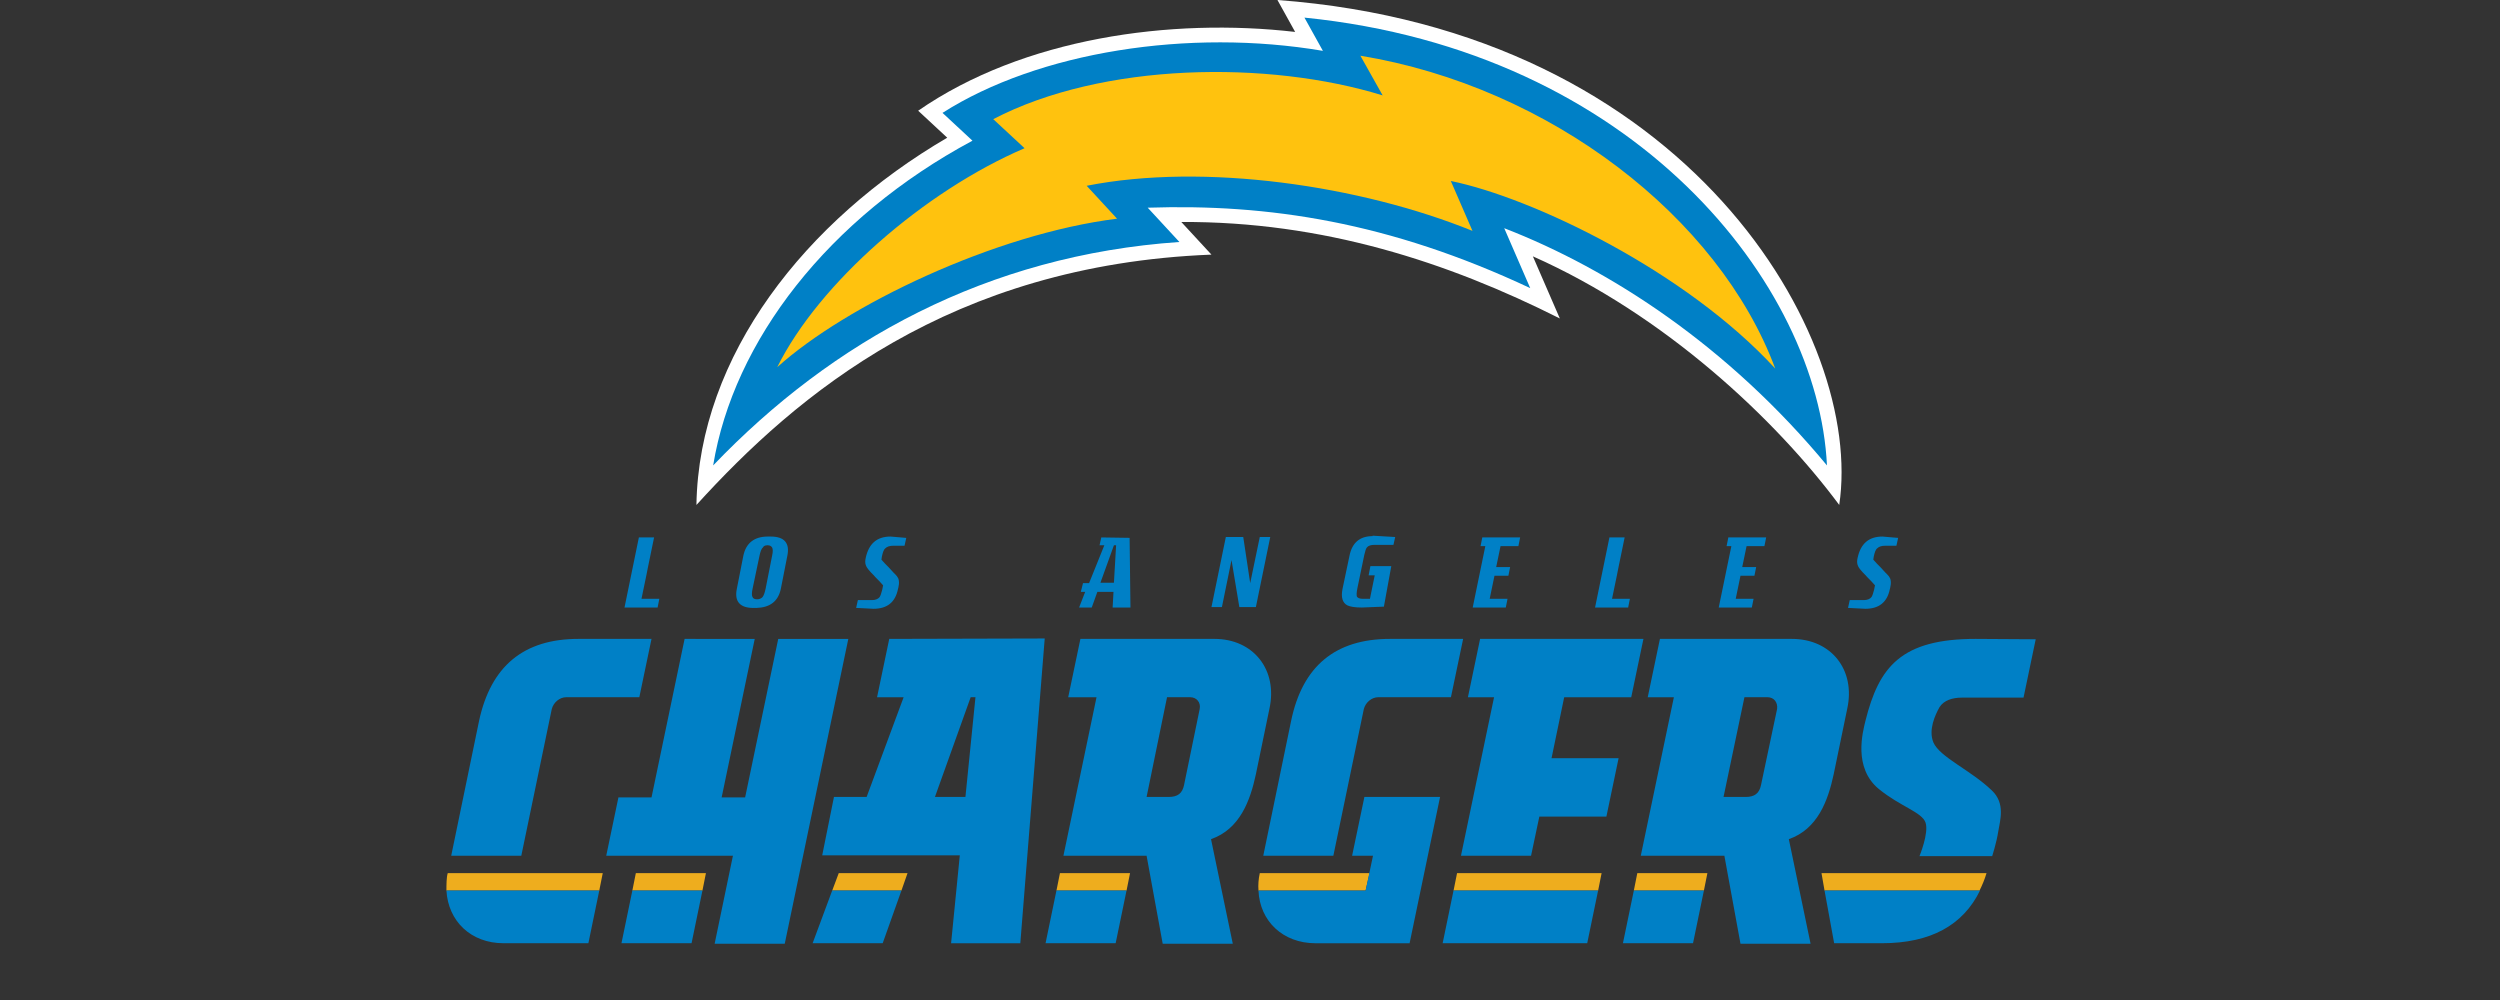 <svg xmlns="http://www.w3.org/2000/svg" width="140" height="56" viewBox="0 0 140 56" fill="none"><rect x="0" y="0" width="140" height="56" fill="#333333" stroke="none"/><path d="M102.997 28.277C99.441 23.489 93.235 17.639 85.841 14.355L87.351 17.835C81.064 14.668 74.075 12.395 66.153 12.431L67.841 14.259C53.207 14.833 44.621 22.089 39 28.278C39.132 19.899 45.135 12.331 53.045 7.712L51.417 6.2C57.303 2.126 65.56 0.983 72.528 1.788L71.537 0C94.621 1.715 104.398 18.943 102.997 28.277" fill="white"></path><path d="M66.046 13.551L64.272 11.631C70.993 11.408 77.788 12.42 85.693 16.135L84.237 12.779C90.188 15.085 96.781 19.389 102.31 26.064C101.823 15.956 91.615 2.858 73.049 0.986L74.082 2.848C66.578 1.573 58.147 2.9 52.78 6.321L54.458 7.879C46.381 12.21 41.076 19.101 39.937 26.064C46.603 19.101 55.27 14.293 66.045 13.551" fill="#0080C6"></path><path d="M99.412 20.637C96.266 12.169 86.804 4.868 76.181 3.12L77.429 5.343C71.031 3.364 61.734 3.484 55.622 6.673L57.376 8.3C51.774 10.701 45.864 15.841 43.524 20.564C47.36 17.104 55.707 13.098 62.555 12.247L60.854 10.404C67.435 9.1 76.206 10.391 82.459 12.93L81.246 10.135C85.851 11.079 94.41 15.194 99.411 20.637" fill="#FFC20E"></path><path d="M25.073 48.895C25 49.14 25 49.554 25 49.87H33.559L33.754 48.895H25.073ZM35.607 48.895L35.412 49.87H39.337L39.532 48.895H35.607ZM46.97 48.895L46.605 49.87H50.481L50.822 48.895H46.97ZM59.357 48.895L59.162 49.87H63.087L63.282 48.895H59.357ZM70.548 48.895C70.475 49.236 70.451 49.554 70.475 49.87H76.474L76.693 48.895H70.548ZM81.595 48.895L81.4 49.87H89.496L89.69 48.895H81.595ZM91.689 48.895L91.495 49.87H95.419L95.614 48.895H91.689ZM102.004 48.895L102.174 49.87H110.855C111.001 49.578 111.147 49.236 111.245 48.895H102.004Z" fill="#EEAD1E"></path><path d="M76.863 30.023C76.156 30.023 75.718 30.388 75.572 31.119L75.182 32.972C75.085 33.461 75.182 33.753 75.45 33.899C75.596 33.972 75.864 34.021 76.255 34.021L77.498 33.972L77.912 31.703H76.742L76.644 32.218H76.985L76.717 33.534H76.328C76.133 33.534 76.036 33.485 75.987 33.412C75.963 33.339 75.963 33.193 76.012 32.948L76.401 31.071C76.45 30.852 76.498 30.706 76.547 30.657C76.62 30.56 76.766 30.511 76.985 30.511H78.033L78.131 30.073L76.888 30H76.863V30.023ZM49.871 30.047C49.115 30.047 48.653 30.436 48.481 31.241C48.408 31.558 48.481 31.73 48.7 31.973C48.797 32.095 48.919 32.192 49.016 32.314C49.162 32.46 49.308 32.606 49.454 32.778L49.406 33.021C49.357 33.216 49.308 33.362 49.26 33.435C49.186 33.532 49.04 33.605 48.846 33.605H48.041L47.944 34.043L48.919 34.092C49.675 34.092 50.137 33.727 50.285 32.995L50.309 32.898C50.334 32.776 50.358 32.654 50.334 32.508C50.309 32.314 50.163 32.192 50.042 32.07C49.944 31.973 49.871 31.876 49.774 31.778C49.628 31.632 49.482 31.486 49.36 31.34L49.385 31.17C49.433 30.951 49.482 30.78 49.579 30.706C49.677 30.608 49.823 30.56 50.043 30.56H50.654L50.751 30.122L49.871 30.047ZM105.416 30.047C104.66 30.047 104.198 30.436 104.026 31.241C103.953 31.558 104.026 31.73 104.245 31.973C104.342 32.095 104.464 32.192 104.561 32.314C104.707 32.46 104.853 32.606 104.999 32.778L104.951 33.021C104.902 33.216 104.853 33.362 104.804 33.435C104.731 33.532 104.585 33.605 104.391 33.605H103.586L103.489 34.043L104.464 34.092C105.22 34.092 105.682 33.727 105.83 32.995L105.854 32.898C105.879 32.776 105.903 32.654 105.879 32.508C105.854 32.314 105.708 32.192 105.587 32.07C105.489 31.973 105.416 31.876 105.319 31.778C105.173 31.632 105.027 31.486 104.905 31.34L104.93 31.17C104.978 30.951 105.027 30.78 105.124 30.706C105.222 30.608 105.368 30.56 105.588 30.56H106.199L106.296 30.122L105.416 30.047ZM42.995 30.047C42.239 30.047 41.776 30.412 41.628 31.119L41.263 32.972C41.117 33.68 41.434 34.045 42.19 34.045H42.36C43.116 34.021 43.579 33.68 43.727 32.972L44.092 31.119C44.238 30.412 43.921 30.047 43.165 30.047H42.995ZM69.622 30.071H68.647L67.842 33.996H68.427L68.965 31.363L69.403 33.996H70.329L71.134 30.071H70.548L70.011 32.656L69.622 30.071ZM35.777 30.096L34.972 34.021H36.825L36.923 33.532H35.923L36.191 32.241L36.288 31.752L36.629 30.094H35.777V30.096ZM83.008 30.096L82.911 30.584H83.178L82.471 34.022H84.324L84.421 33.534H83.422L83.69 32.242H84.47L84.567 31.754H83.787L84.03 30.584H85.03L85.127 30.096H83.008ZM90.128 30.096L89.323 34.021H91.176L91.274 33.532H90.274L90.542 32.241L90.639 31.752L90.98 30.094H90.128V30.096ZM96.786 30.096L96.689 30.584H96.956L96.249 34.022H98.102L98.199 33.534H97.2L97.467 32.242H98.248L98.345 31.754H97.565L97.808 30.584H98.807L98.905 30.096H96.786ZM61.672 30.096L61.575 30.534H61.843L60.989 32.654H60.649L60.527 33.143H60.77L60.43 34.021H61.137L61.453 33.143H62.356L62.307 34.021H63.306L63.258 30.12L61.672 30.096ZM62.38 30.535H62.502L62.38 32.632H61.624L62.38 30.535ZM42.97 30.535H42.995C43.116 30.535 43.189 30.584 43.238 30.657C43.287 30.754 43.287 30.9 43.238 31.121L42.873 32.974C42.824 33.193 42.776 33.339 42.703 33.438C42.63 33.511 42.532 33.56 42.411 33.56H42.386C42.265 33.56 42.167 33.511 42.143 33.438C42.094 33.365 42.094 33.195 42.143 32.974L42.532 31.121C42.581 30.902 42.63 30.732 42.727 30.657C42.751 30.584 42.849 30.535 42.97 30.535ZM32.388 35.778C29.316 35.778 27.486 37.315 26.829 40.362L25.268 47.92H29.193L30.9 39.703C30.997 39.338 31.338 39.044 31.705 39.044H35.802L36.485 35.776L32.388 35.778ZM38.338 35.778L36.485 44.654H34.632L33.949 47.922H41.044L40.02 52.848H43.946L47.505 35.78H43.581L41.727 44.655H40.412L42.265 35.78L38.338 35.778ZM49.798 35.778L49.115 39.046H50.603L48.531 44.629H46.702L46.044 47.897H53.749L53.261 52.824H57.137L58.504 35.755L49.798 35.778ZM60.503 35.778L59.819 39.046H61.405L59.552 47.922H64.209L65.111 52.848H69.036L67.817 46.993C69.427 46.432 70.011 44.848 70.329 43.36L71.085 39.703C71.574 37.509 70.183 35.778 68.014 35.778H60.503ZM77.838 35.778C74.767 35.778 72.937 37.315 72.304 40.362L70.743 47.92H74.668L76.375 39.703C76.472 39.338 76.813 39.044 77.18 39.044H81.252L81.936 35.776L77.838 35.778ZM82.886 35.778L82.203 39.046H83.667L81.814 47.922H85.739L86.203 45.728H89.958L90.641 42.46H86.886L87.594 39.046H91.349L92.032 35.778H82.886ZM92.956 35.778L92.273 39.046H93.737L91.884 47.922H96.565L97.467 52.848H101.392L100.174 46.993C101.783 46.432 102.367 44.848 102.686 43.36L103.442 39.703C103.93 37.509 102.54 35.778 100.346 35.778H92.956ZM110.635 35.778C106.465 35.778 105.222 37.339 104.466 40.362C104.32 40.972 103.758 42.995 105.222 44.19C106.416 45.165 107.636 45.481 107.831 46.067C108.026 46.653 107.49 47.944 107.49 47.944H111.563C111.563 47.944 111.806 47.188 111.904 46.554C112.001 45.944 112.317 44.993 111.539 44.261C110.344 43.115 108.637 42.408 108.271 41.579C107.979 40.871 108.368 40.042 108.611 39.604C108.855 39.215 109.343 39.067 109.854 39.067H113.317L114 35.799L110.635 35.778ZM54.358 39.044H54.626L54.064 44.628H52.357L54.358 39.044ZM65.354 39.044H66.646C67.011 39.044 67.256 39.336 67.183 39.703L66.305 43.971C66.208 44.435 65.94 44.629 65.451 44.629H64.209L65.354 39.044ZM97.688 39.044H98.98C99.344 39.044 99.565 39.336 99.517 39.703L98.615 43.971C98.517 44.435 98.249 44.629 97.761 44.629H96.518L97.688 39.044ZM76.401 44.654L75.718 47.922H76.888L76.474 49.872H70.475C70.548 51.579 71.841 52.822 73.67 52.822H78.937L80.644 44.629H76.401V44.654ZM25 49.87C25.097 51.577 26.366 52.82 28.195 52.82H32.949L33.559 49.87H25ZM35.412 49.87L34.802 52.82H38.727L39.337 49.87H35.412ZM46.603 49.87L45.507 52.82H49.431L50.48 49.87H46.603ZM59.161 49.87L58.551 52.82H62.476L63.086 49.87H59.161ZM81.398 49.87L80.788 52.82H88.884L89.494 49.87H81.398ZM91.495 49.87L90.884 52.82H94.809L95.419 49.87H91.495ZM102.174 49.87L102.712 52.82H105.394C108.1 52.82 109.929 51.821 110.88 49.87H102.174Z" fill="#0080C6"></path></svg>